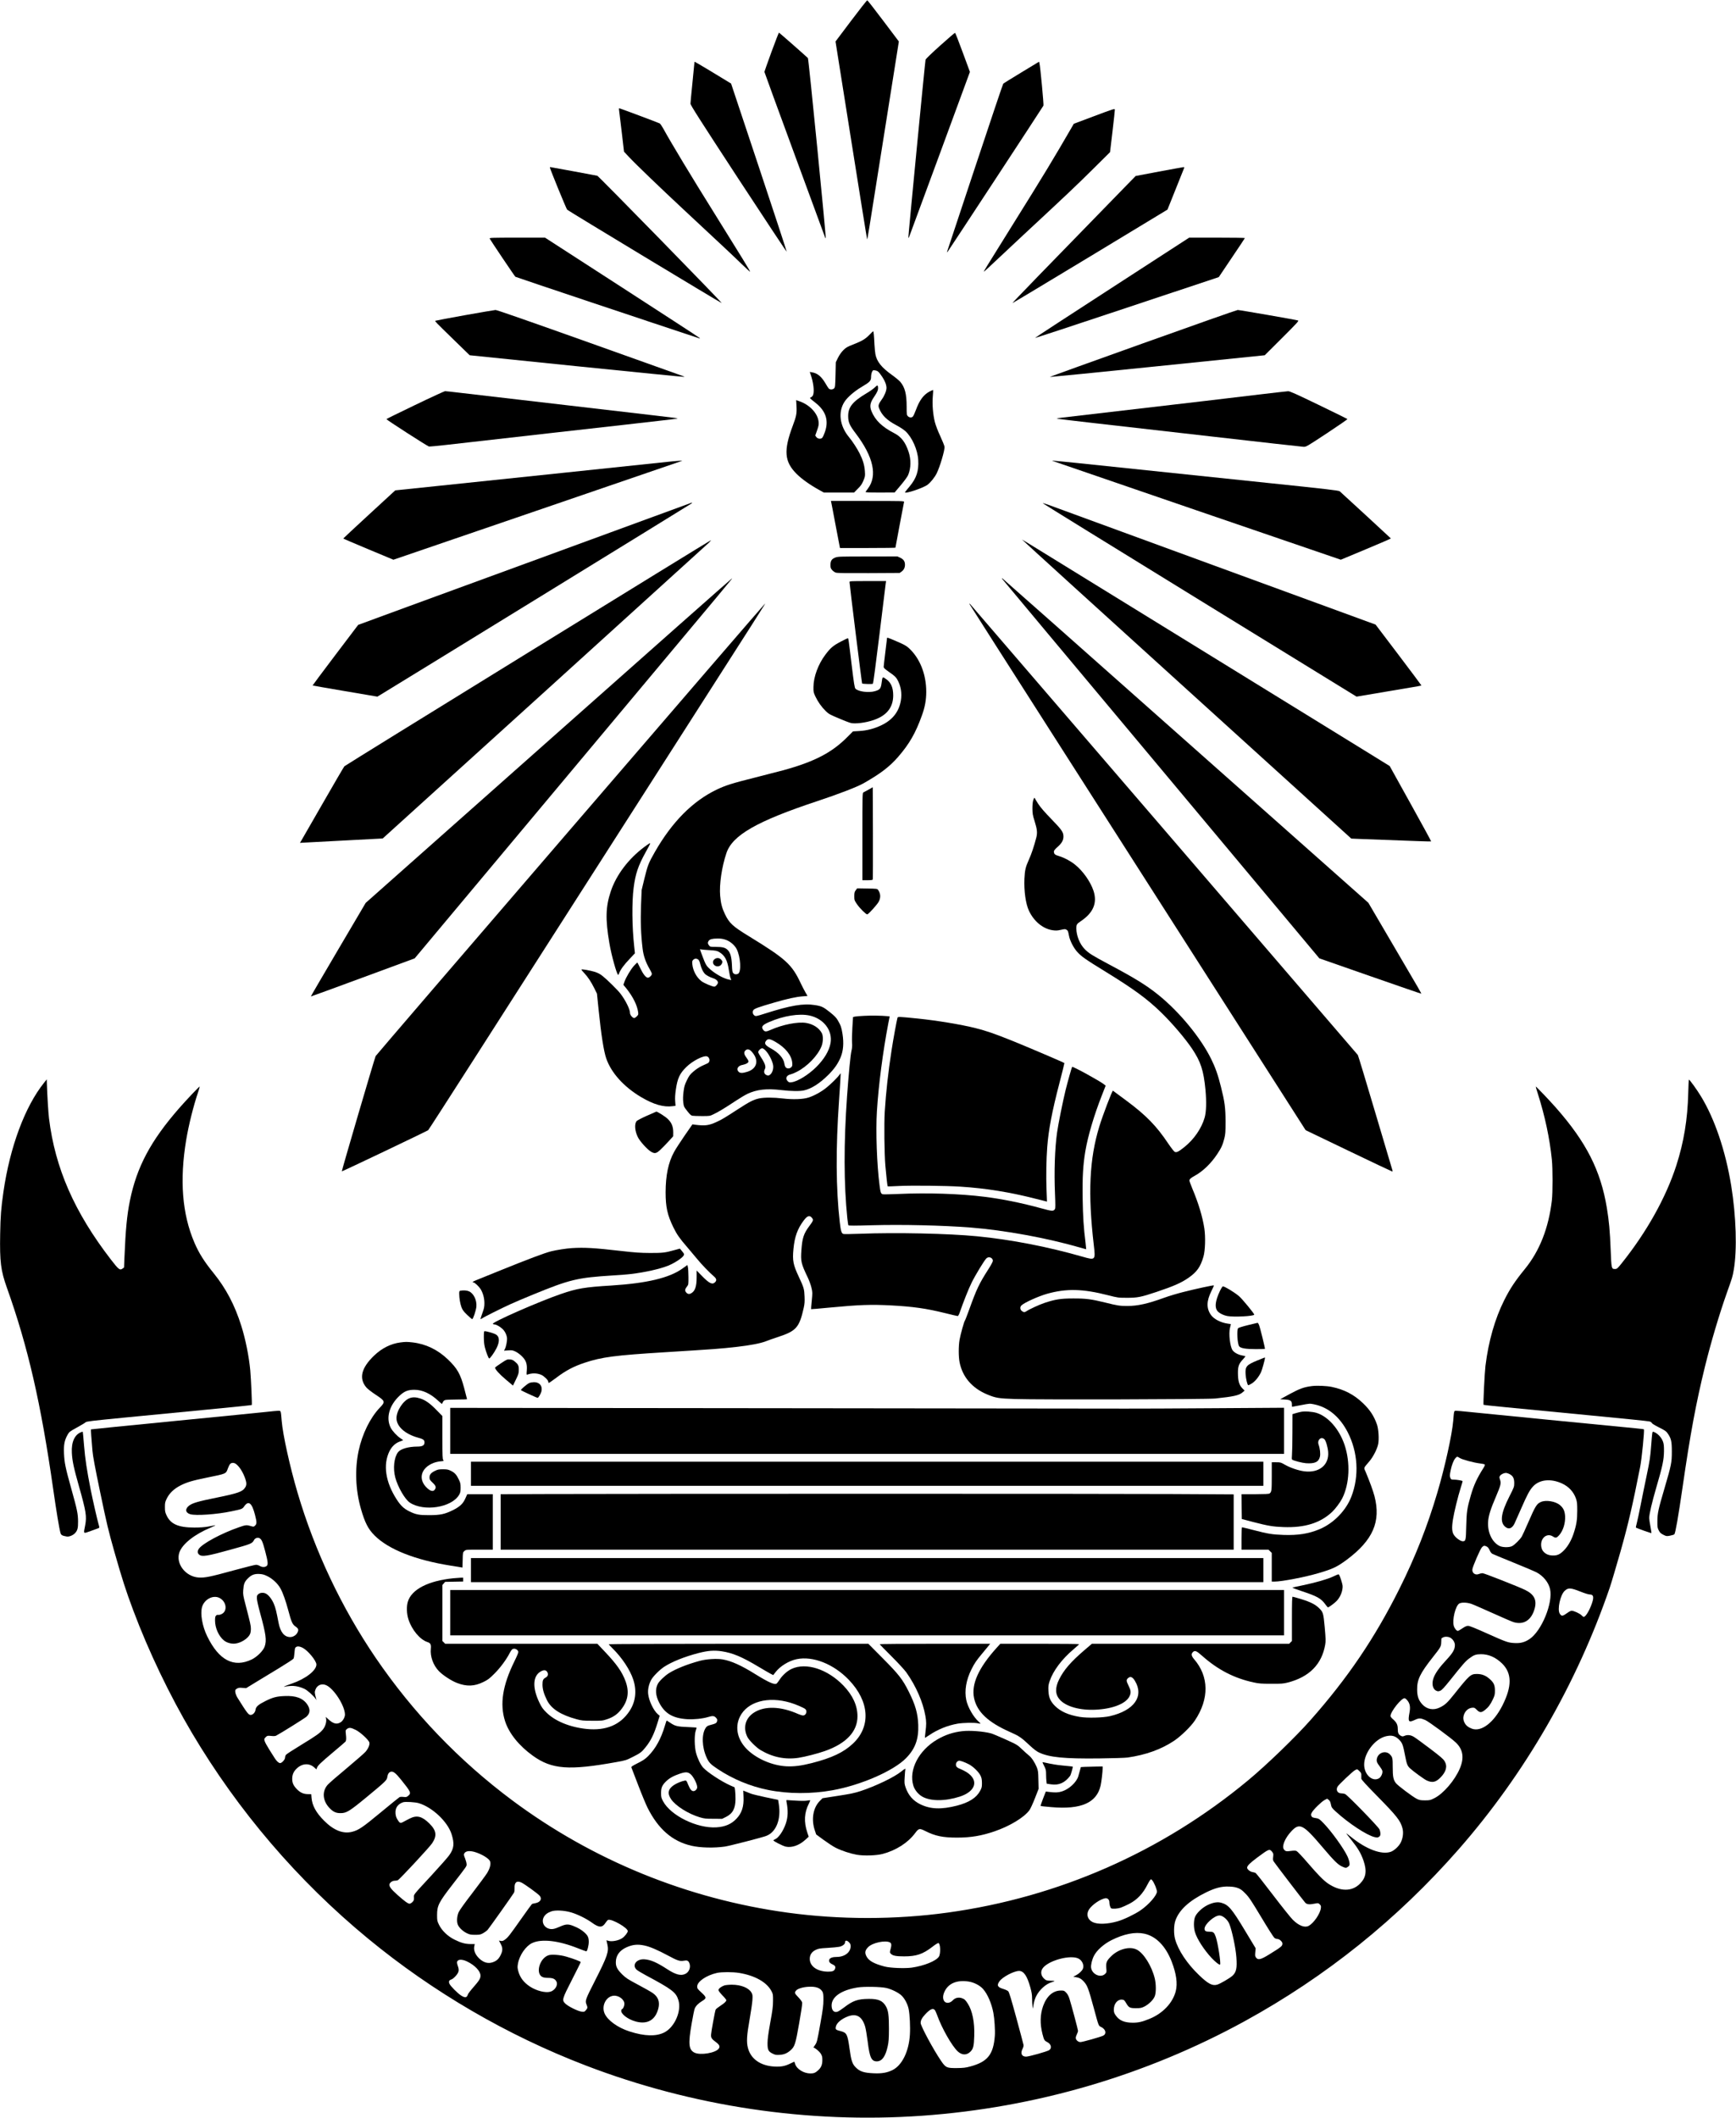 <?xml version="1.0" encoding="UTF-8" standalone="yes"?>
<svg version="1.0" xmlns="http://www.w3.org/2000/svg" width="820mm" height="1000mm" viewBox="0 0 3100 3780" preserveAspectRatio="xMidYMid meet">
  <g transform="translate(0,3780) scale(0.1,-0.1)" fill="#000000" stroke="none">
    <path d="M15198 37431 l-278 -369 280 -1763 c154 -969 281 -1764 284 -1766 6
-7 1 -42 291 1790 l276 1739 -276 366 c-152 202 -282 368 -288 369 -7 1 -137
-164 -289 -366z"/>
    <path d="M13776 36875 c-69 -190 -126 -350 -126 -355 0 -6 243 -671 540 -1478
297 -807 543 -1473 545 -1481 3 -8 8 -12 10 -9 10 10 -305 3202 -318 3214 -80
75 -512 454 -517 454 -4 0 -64 -155 -134 -345z"/>
    <path d="M16790 36990 c-140 -125 -258 -239 -262 -251 -8 -25 -309 -3138 -307
-3174 0 -16 3 -13 14 10 7 17 254 686 549 1487 l536 1457 -128 347 c-70 191
-132 349 -137 350 -6 2 -125 -100 -265 -226z"/>
    <path d="M12400 36682 c0 -10 -16 -171 -35 -358 -19 -186 -35 -354 -35 -372 0
-26 160 -277 857 -1343 472 -720 859 -1305 861 -1299 2 5 -221 683 -495 1506
l-498 1495 -321 195 c-177 107 -324 194 -328 194 -3 0 -6 -8 -6 -18z"/>
    <path d="M18241 36511 c-173 -105 -320 -196 -326 -203 -7 -7 -233 -680 -504
-1496 -270 -815 -494 -1490 -498 -1500 -5 -15 -4 -15 10 -2 11 11 1660 2524
1710 2607 8 12 -57 706 -71 756 l-7 28 -314 -190z"/>
    <path d="M11054 35843 c3 -16 24 -190 47 -388 l42 -360 84 -90 c132 -141 559
-551 1013 -974 702 -653 859 -801 1007 -945 79 -76 146 -137 148 -134 6 5
-154 266 -626 1023 -427 683 -788 1282 -928 1538 -24 42 -51 81 -60 86 -25 14
-713 271 -723 271 -5 0 -7 -12 -4 -27z"/>
    <path d="M19540 35730 l-365 -137 -31 -54 c-339 -585 -490 -835 -1064 -1754
-524 -841 -514 -824 -509 -830 3 -2 86 73 184 167 99 94 331 311 515 482 769
714 950 885 1243 1176 l309 306 44 369 c24 204 43 379 42 391 -3 20 -27 12
-368 -116z"/>
    <path d="M9820 34811 c0 -22 293 -738 308 -752 25 -24 2753 -1671 2759 -1666
8 9 -2199 2267 -2221 2272 -31 7 -832 155 -840 155 -3 0 -6 -4 -6 -9z"/>
    <path d="M20697 34740 l-417 -79 -183 -187 c-1425 -1461 -2024 -2079 -2018
-2082 4 -1 628 374 1388 833 l1381 836 145 362 c80 199 149 370 152 380 5 12
2 17 -11 16 -11 -1 -207 -36 -437 -79z"/>
    <path d="M8744 33544 c9 -22 445 -671 459 -682 8 -7 2507 -843 3287 -1100 13
-4 13 -3 0 10 -8 9 -632 414 -1386 902 l-1371 886 -497 0 c-447 0 -498 -2
-492 -16z"/>
    <path d="M19860 32669 c-756 -489 -1376 -894 -1378 -899 -2 -5 736 238 1639
539 l1643 547 232 345 c128 189 233 347 234 352 0 4 -224 7 -498 7 l-497 0
-1375 -891z"/>
    <path d="M8297 32175 c-285 -51 -521 -96 -524 -99 -9 -8 2 -19 328 -337 l286
-278 1913 -196 c1052 -107 1915 -193 1918 -190 3 2 -1 7 -9 9 -8 3 -759 271
-1670 596 -1067 380 -1667 590 -1690 589 -18 -1 -267 -43 -552 -94z"/>
    <path d="M20406 31672 c-918 -328 -1665 -597 -1659 -599 5 -2 871 84 1924 192
l1914 196 308 307 c274 274 305 308 285 314 -41 13 -1047 188 -1076 187 -15 0
-778 -269 -1696 -597z"/>
    <path d="M15525 31825 c-73 -75 -132 -110 -290 -172 -105 -41 -127 -53 -176
-102 -36 -36 -69 -84 -95 -135 l-39 -80 -5 -222 c-5 -200 -7 -224 -24 -243
-24 -26 -77 -28 -98 -3 -8 9 -33 49 -56 88 -72 124 -145 185 -240 200 l-42 7
15 -44 c50 -142 69 -296 45 -366 -6 -17 -23 -36 -37 -42 -30 -14 -35 -8 82
-101 183 -145 237 -314 166 -518 -16 -46 -37 -92 -47 -103 -26 -29 -81 -22
-107 12 l-19 27 32 91 c27 74 32 101 28 149 -11 150 -156 308 -344 372 l-57
20 6 -108 c7 -130 -3 -181 -66 -348 -167 -443 -151 -642 67 -860 93 -93 243
-199 405 -288 l83 -46 270 0 269 0 67 68 c54 53 74 83 100 145 31 75 32 82 26
170 -7 105 -36 201 -94 316 -42 85 -129 218 -190 291 -166 200 -198 447 -80
630 51 80 177 189 304 264 151 89 171 110 171 184 1 33 8 70 18 88 15 30 18
31 59 24 45 -9 60 -23 125 -119 46 -69 73 -140 73 -194 -1 -53 -36 -140 -84
-205 -58 -80 -67 -109 -48 -157 48 -124 138 -213 304 -301 65 -34 135 -80 168
-110 119 -111 217 -333 227 -513 11 -196 -31 -324 -154 -472 -46 -54 -83 -101
-83 -104 0 -33 324 75 403 134 53 39 126 130 162 201 59 117 150 425 141 479
-3 20 -37 105 -76 189 -43 91 -81 193 -96 250 -34 134 -49 319 -37 457 5 61 8
112 6 115 -2 2 -29 -8 -59 -24 -111 -58 -183 -154 -249 -333 -20 -54 -44 -106
-53 -115 -21 -25 -64 -22 -90 5 -21 22 -22 33 -22 169 0 229 -31 347 -115 446
-20 23 -88 79 -151 124 -182 130 -267 236 -292 368 -6 30 -13 109 -17 175 -7
155 -15 235 -23 234 -4 -1 -34 -29 -67 -64z"/>
    <path d="M15624 30889 c-21 -22 -91 -72 -154 -109 -246 -147 -325 -246 -324
-405 0 -110 24 -164 135 -310 317 -418 391 -757 216 -986 -18 -24 -36 -50 -41
-56 -6 -10 48 -13 256 -13 l263 1 110 130 c66 79 119 151 132 182 51 122 54
277 7 417 -58 171 -130 265 -256 330 -219 113 -338 229 -405 390 -37 91 -27
151 45 257 56 83 72 118 72 155 0 58 -12 62 -56 17z"/>
    <path d="M7413 30573 c-282 -135 -513 -249 -513 -252 1 -13 735 -485 759 -489
14 -2 148 10 296 27 516 58 1330 150 1960 222 242 27 818 92 1280 144 841 95
910 103 903 110 -4 4 -330 43 -1943 230 -1276 148 -1594 185 -1933 225 -138
17 -262 30 -275 30 -12 -1 -253 -111 -534 -247z"/>
    <path d="M22475 30759 c-269 -32 -701 -83 -960 -114 -1460 -171 -2443 -285
-2537 -296 -60 -7 -108 -15 -108 -18 0 -3 287 -39 638 -78 350 -40 1330 -152
2177 -248 847 -97 1563 -177 1590 -178 50 -2 53 0 422 243 204 135 368 248
365 252 -4 4 -236 118 -515 253 -402 194 -515 245 -545 244 -20 -1 -257 -28
-527 -60z"/>
    <path d="M11785 29544 c-170 -18 -958 -101 -1750 -184 -792 -83 -1786 -187
-2209 -231 l-768 -80 -464 -427 c-255 -235 -464 -429 -464 -432 0 -3 201 -90
447 -192 l448 -187 2540 869 c1397 478 2558 876 2580 884 l40 15 -45 -1 c-25
0 -184 -15 -355 -34z"/>
    <path d="M18795 29575 c6 -3 1166 -401 2579 -885 l2569 -879 448 187 c247 103
448 190 446 193 -2 4 -856 791 -913 841 -17 15 -221 39 -1260 147 -4014 421
-3893 408 -3869 396z"/>
    <path d="M14843 28838 c3 -13 38 -192 76 -398 39 -206 73 -385 76 -397 l5 -23
495 0 c272 0 495 3 495 6 0 7 148 791 154 817 4 16 -32 17 -651 17 l-655 0 5
-22z"/>
    <path d="M12339 28825 c-3 -2 -1340 -492 -2973 -1089 -1632 -597 -2969 -1086
-2970 -1088 -2 -2 -186 -245 -410 -541 -224 -296 -406 -540 -404 -541 2 -2
263 -47 580 -101 l577 -98 58 35 c240 144 5541 3403 5553 3414 8 8 10 14 4 14
-6 0 -13 -2 -15 -5z"/>
    <path d="M18620 28820 c0 -4 1261 -782 2802 -1730 l2802 -1723 550 93 c656
110 606 101 606 110 0 3 -184 249 -408 545 l-408 538 -2879 1053 c-1584 580
-2922 1069 -2972 1088 -51 18 -93 30 -93 26z"/>
    <path d="M9426 26150 c-1792 -1104 -3266 -2016 -3276 -2026 -10 -11 -183 -307
-385 -659 -202 -352 -377 -655 -388 -674 l-21 -34 110 6 c60 3 392 21 738 39
l630 33 2885 2613 c1587 1438 2908 2636 2936 2663 27 27 45 49 40 48 -6 0
-1476 -904 -3269 -2009z"/>
    <path d="M18271 28152 c2 -6 1321 -1205 2932 -2665 l2927 -2654 168 -7 c1050
-40 1254 -47 1258 -43 3 2 -163 306 -368 675 l-372 670 -445 275 c-245 151
-1715 1056 -3266 2012 -3280 2021 -2838 1750 -2834 1737z"/>
    <path d="M14914 27849 c-63 -25 -84 -58 -84 -133 0 -48 4 -60 31 -91 17 -19
47 -40 67 -45 25 -8 217 -10 587 -8 l550 3 33 23 c41 30 62 70 62 122 0 62
-24 98 -83 126 l-52 24 -530 -1 c-506 0 -532 -1 -581 -20z"/>
    <path d="M9797 24582 l-3267 -2897 -491 -833 c-270 -458 -490 -835 -488 -837
2 -2 420 151 929 339 l925 341 2803 3350 c3092 3695 2866 3424 2860 3430 -2 3
-1474 -1299 -3271 -2893z"/>
    <path d="M17894 27471 c4 -6 1280 -1533 2837 -3393 l2829 -3383 908 -317 c499
-174 908 -315 910 -313 6 5 -8 29 -485 841 l-458 781 -3264 2894 c-1794 1592
-3268 2896 -3273 2898 -6 2 -8 -1 -4 -8z"/>
    <path d="M15170 27413 c0 -41 219 -1805 225 -1811 9 -9 179 -14 192 -5 7 5 53
350 118 883 58 481 109 892 112 913 l6 37 -327 0 c-304 0 -326 -1 -326 -17z"/>
    <path d="M10185 22998 c-1909 -2216 -3473 -4037 -3477 -4047 -21 -46 -610
-2053 -604 -2058 5 -5 1505 710 1542 735 6 4 366 563 801 1242 434 679 1777
2776 2983 4660 2338 3652 2234 3489 2229 3495 -3 2 -1566 -1810 -3474 -4027z"/>
    <path d="M17313 27018 c5 -13 2633 -4125 5686 -8896 l316 -494 768 -369 c423
-203 773 -369 778 -369 6 0 8 8 5 18 -3 9 -141 474 -307 1032 -165 558 -306
1022 -312 1030 -28 35 -6902 8027 -6920 8045 -16 16 -19 17 -14 3z"/>
    <path d="M15840 26413 c0 -5 -14 -116 -30 -248 -16 -132 -30 -251 -30 -265 0
-21 19 -39 106 -100 84 -58 112 -84 135 -124 66 -114 89 -251 65 -384 -35
-195 -145 -336 -337 -431 -130 -64 -268 -101 -411 -108 l-106 -6 -94 -94
c-278 -283 -589 -445 -1143 -598 -88 -24 -313 -82 -500 -129 -426 -107 -537
-142 -700 -220 -428 -206 -794 -576 -1100 -1110 -114 -199 -129 -239 -185
-466 l-52 -215 -11 -270 c-11 -283 -2 -531 28 -775 15 -128 55 -245 125 -364
22 -37 40 -77 40 -88 0 -26 -44 -68 -71 -68 -34 0 -83 60 -134 167 -27 54 -50
100 -53 103 -2 3 -29 -22 -59 -55 -59 -65 -145 -209 -173 -290 l-18 -52 57
-70 c114 -144 189 -294 206 -416 6 -43 4 -50 -24 -77 -16 -17 -37 -30 -46 -30
-28 0 -75 55 -75 89 0 67 -79 227 -171 347 -49 64 -234 247 -317 313 -45 36
-84 57 -140 75 -82 25 -230 52 -239 42 -4 -3 19 -32 50 -64 67 -71 123 -156
183 -277 l44 -90 30 -293 c46 -447 91 -732 135 -861 87 -256 312 -507 621
-691 226 -134 405 -186 569 -163 l48 6 -6 81 c-5 56 -1 122 12 211 29 199 68
284 186 400 112 111 310 211 371 190 51 -18 59 -100 12 -122 -13 -6 -59 -27
-102 -47 -48 -22 -107 -61 -151 -99 -63 -54 -78 -74 -119 -157 -39 -82 -48
-110 -60 -205 -10 -78 -11 -133 -5 -188 9 -75 11 -81 70 -156 46 -59 68 -80
91 -85 17 -3 94 -6 172 -6 140 0 142 0 211 34 86 41 207 114 390 236 77 51
173 108 213 127 167 78 343 98 602 67 182 -21 333 -23 410 -5 133 31 278 124
432 277 106 105 173 201 220 315 47 114 58 251 33 413 -19 120 -30 151 -83
243 -29 50 -58 80 -143 148 -117 93 -147 107 -265 126 -212 33 -431 -4 -897
-152 -150 -48 -160 -49 -183 -35 -31 21 -41 62 -23 94 16 29 84 54 374 138
238 69 391 102 505 111 50 3 90 7 90 8 0 2 -16 29 -36 61 -19 33 -55 102 -80
154 -163 349 -266 443 -932 851 -288 176 -348 231 -427 394 -51 107 -73 189
-85 327 -17 203 28 514 112 763 107 319 546 570 1620 926 392 130 712 254 828
319 305 174 464 295 620 474 199 230 310 423 423 738 54 149 77 275 77 422 0
316 -115 602 -313 782 -43 39 -85 62 -213 117 -161 69 -174 73 -174 60z
m-2884 -5385 c79 -26 163 -96 199 -168 70 -139 86 -407 25 -440 -30 -16 -65
-12 -86 11 -16 18 -20 42 -24 148 -7 145 -27 217 -76 266 -41 42 -93 55 -212
55 -97 0 -101 1 -121 26 -25 32 -26 52 -6 82 21 29 63 40 157 41 55 1 97 -5
144 -21z m-289 -186 c114 -7 135 -11 175 -34 102 -61 147 -144 174 -326 9 -59
22 -122 30 -141 l14 -33 -38 7 c-105 19 -275 117 -372 214 -39 39 -54 67 -98
183 -29 76 -52 140 -52 143 0 4 9 4 19 0 11 -3 77 -9 148 -13z m-198 -169 c14
-11 27 -42 36 -81 17 -70 47 -135 79 -170 24 -27 91 -63 151 -82 51 -16 85
-47 85 -77 0 -27 -41 -73 -64 -73 -36 0 -185 63 -230 98 -87 66 -152 187 -163
303 -5 48 -3 59 16 78 26 26 61 27 90 4z m1984 -998 c255 -54 418 -267 378
-494 -25 -137 -113 -285 -255 -426 -139 -138 -330 -256 -438 -271 -41 -6 -49
-4 -72 19 -48 48 -22 106 54 122 19 4 67 23 105 43 189 94 381 293 446 461 28
72 31 181 5 230 -50 94 -152 161 -278 183 -153 25 -422 -28 -642 -126 -74 -33
-99 -33 -125 0 -45 57 -20 90 107 144 254 110 531 154 715 115z m-603 -472
c176 -102 285 -239 297 -370 4 -50 2 -61 -16 -80 -27 -28 -74 -30 -99 -5 -11
11 -22 41 -25 67 -14 98 -100 195 -245 275 -94 52 -116 83 -88 125 34 52 71
49 176 -12z m-173 -160 c59 -63 122 -192 130 -264 7 -66 -20 -137 -61 -164
-22 -15 -31 -15 -55 -5 -43 17 -57 58 -35 103 15 31 15 41 4 84 -8 26 -38 83
-67 126 -29 43 -53 87 -53 98 0 27 44 69 71 69 14 0 40 -18 66 -47z m-254 -13
c135 -148 101 -304 -79 -360 -84 -26 -128 -26 -154 0 -48 48 -11 112 73 124
23 4 57 16 75 27 39 23 37 40 -14 110 -39 53 -43 90 -14 119 33 33 72 26 113
-20z"/>
    <path d="M12753 20674 c-59 -59 15 -148 96 -114 28 11 51 46 51 76 0 8 -11 26
-25 39 -33 34 -87 34 -122 -1z"/>
    <path d="M15008 26346 c-130 -68 -180 -111 -269 -230 -128 -170 -212 -396
-213 -576 -1 -90 1 -99 36 -173 47 -98 109 -185 185 -259 53 -52 74 -63 252
-137 182 -76 199 -81 266 -81 135 0 317 41 430 98 170 84 255 218 255 401 0
135 -37 225 -118 285 -74 54 -74 54 -88 -54 -14 -111 -29 -129 -122 -156 -109
-32 -299 -7 -347 46 -14 16 -27 94 -66 417 -61 504 -58 483 -72 482 -7 -1 -65
-29 -129 -63z"/>
    <path d="M15510 23707 c-42 -24 -83 -46 -93 -50 -16 -6 -17 -58 -17 -787 l0
-780 90 0 c63 0 92 4 95 13 3 6 4 380 3 829 l-3 818 -75 -43z"/>
    <path d="M18449 23513 c-8 -28 -14 -90 -13 -148 1 -86 6 -117 39 -220 46 -148
52 -209 30 -295 -39 -152 -88 -297 -132 -393 -60 -133 -72 -185 -80 -342 -9
-216 23 -447 81 -570 89 -189 247 -320 419 -347 62 -9 85 -8 150 6 71 16 80
16 102 2 26 -17 28 -23 45 -111 16 -85 81 -212 145 -283 77 -85 148 -135 510
-357 504 -310 738 -482 984 -720 200 -194 433 -467 558 -653 155 -231 206
-388 239 -732 20 -218 15 -394 -15 -499 -56 -193 -190 -387 -362 -525 -107
-85 -140 -101 -173 -84 -13 7 -65 74 -115 148 -209 313 -392 501 -741 761
-129 96 -240 178 -246 182 -12 7 -186 -449 -243 -638 -178 -582 -206 -1194
-99 -2117 32 -271 29 -274 -195 -210 -623 179 -1276 306 -1887 366 -505 50
-1455 70 -2094 45 -148 -5 -280 -8 -293 -4 -35 8 -49 51 -67 210 -69 603 -73
1315 -13 2175 18 261 31 477 29 480 -2 3 -11 -6 -20 -20 -30 -46 -146 -161
-232 -231 -95 -77 -220 -146 -325 -179 -97 -31 -277 -37 -455 -16 -168 20
-333 20 -424 1 -99 -21 -173 -59 -379 -193 -231 -150 -288 -185 -381 -227
-136 -63 -205 -72 -381 -50 l-50 7 -143 -206 c-78 -114 -162 -243 -186 -289
-102 -188 -149 -414 -150 -717 0 -264 31 -405 138 -625 62 -127 113 -200 246
-353 52 -60 131 -154 175 -208 82 -101 227 -252 303 -315 49 -42 54 -74 19
-107 -49 -47 -106 -17 -244 126 l-83 85 0 -120 c0 -169 -29 -251 -102 -289
-36 -19 -68 -9 -93 29 -18 27 -11 52 27 100 22 27 23 38 22 165 0 75 -5 154
-10 175 l-9 38 -90 -64 c-231 -166 -634 -262 -1270 -302 -474 -29 -606 -51
-895 -150 -399 -137 -1255 -513 -1219 -536 8 -5 22 -9 32 -9 27 0 93 -37 136
-76 43 -39 75 -99 84 -159 7 -45 -14 -158 -37 -203 l-16 -30 74 5 c65 5 80 3
130 -20 34 -16 81 -50 116 -85 75 -75 96 -136 87 -255 -6 -72 -5 -78 11 -72
80 30 172 29 249 -5 48 -21 123 -94 123 -121 0 -10 4 -20 8 -23 4 -2 71 43
147 101 157 119 301 195 490 258 311 104 545 134 1450 190 871 54 975 61 1280
96 228 26 417 62 509 98 39 16 141 52 227 80 318 105 373 168 451 516 16 71
19 114 15 205 -5 132 -12 158 -102 350 -102 217 -116 290 -96 499 21 217 71
356 181 504 69 92 109 104 153 45 25 -33 19 -48 -49 -139 -102 -136 -128 -216
-143 -431 -15 -201 -5 -243 113 -489 25 -52 55 -134 66 -182 20 -83 20 -91 6
-234 -8 -81 -14 -149 -12 -150 1 -2 144 10 317 27 547 52 753 59 1114 40 391
-21 627 -55 952 -135 121 -30 227 -55 235 -55 7 0 22 24 32 53 74 212 158 423
216 542 65 133 218 385 262 433 41 43 118 15 118 -42 0 -14 -35 -80 -79 -148
-167 -261 -211 -353 -346 -728 -37 -102 -70 -187 -74 -190 -13 -9 -80 -251
-96 -344 -20 -116 -19 -306 1 -404 53 -260 222 -457 487 -569 158 -66 205 -74
507 -84 403 -14 3424 -6 3570 9 326 34 424 56 485 107 l40 34 -42 43 c-55 56
-77 133 -77 273 -1 118 18 168 95 248 26 27 42 50 35 52 -6 1 -36 8 -66 14
-66 14 -132 51 -160 91 -45 64 -72 296 -46 398 9 35 16 65 16 67 0 1 -23 6
-52 9 -130 18 -254 82 -307 160 -79 115 -76 246 9 417 28 56 49 103 46 106 -7
7 -322 -61 -546 -118 -107 -27 -258 -72 -334 -100 -300 -109 -479 -149 -665
-149 -134 0 -176 6 -391 60 -253 62 -348 75 -575 74 -224 0 -318 -15 -512 -79
-94 -31 -277 -116 -327 -151 -28 -19 -49 -18 -80 7 -31 25 -35 70 -7 98 50 50
302 164 461 209 344 96 636 89 1085 -26 176 -45 184 -46 335 -46 191 -1 254
12 530 104 311 104 446 164 574 253 150 105 213 194 266 377 32 106 39 353 16
506 -33 211 -105 450 -215 711 -28 68 -51 131 -51 140 1 28 20 46 95 87 144
79 289 218 400 385 74 112 99 165 128 281 19 75 22 111 22 305 -1 245 -15 350
-81 612 -54 218 -100 347 -174 498 -187 382 -570 847 -950 1152 -208 167 -408
291 -866 535 -315 168 -369 202 -444 278 -89 90 -149 240 -150 373 0 63 10 79
76 123 228 151 303 330 230 548 -55 163 -190 354 -330 465 -81 65 -192 124
-283 151 -75 21 -93 38 -93 83 0 16 19 41 66 82 75 66 104 118 104 185 0 78
-29 119 -213 309 -120 123 -194 208 -236 272 -33 51 -61 96 -61 101 0 4 -4 8
-9 8 -4 0 -15 -21 -22 -47z"/>
    <path d="M11505 22683 c-283 -211 -502 -501 -599 -794 -91 -274 -97 -493 -25
-919 35 -213 135 -570 158 -570 4 0 12 15 19 34 22 60 87 149 185 251 l95 101
-13 121 c-39 352 -43 792 -10 1048 32 249 80 392 215 636 44 79 80 147 80 151
0 16 -17 6 -105 -59z"/>
    <path d="M15281 21911 c-22 -30 -26 -44 -26 -107 0 -70 2 -74 49 -143 49 -72
159 -181 182 -181 21 0 181 177 208 231 36 73 31 142 -14 206 -15 21 -25 22
-194 25 l-179 3 -26 -34z"/>
    <path d="M15430 19669 c-69 -3 -141 -9 -161 -13 l-36 -8 -12 -187 c-6 -103 -9
-223 -6 -267 5 -58 2 -98 -10 -149 -18 -72 -50 -409 -79 -810 -60 -843 -58
-1571 5 -2182 7 -61 15 -117 19 -123 5 -8 117 -8 421 1 540 15 1264 -2 1764
-41 598 -47 1361 -187 1940 -354 66 -19 120 -34 121 -33 1 1 -4 52 -11 112
-35 279 -47 470 -52 795 -6 375 7 599 48 842 46 272 154 638 295 997 l68 174
-28 22 c-79 63 -559 326 -571 313 -7 -8 -78 -260 -115 -408 -50 -202 -133
-616 -154 -765 -40 -284 -54 -698 -37 -1093 8 -192 8 -258 -1 -272 -27 -42
-45 -41 -251 15 -342 94 -693 165 -1007 204 -441 55 -1018 74 -1547 50 -134
-6 -255 -8 -268 -5 -35 9 -42 29 -59 162 -48 369 -69 965 -47 1319 29 466 108
1072 204 1572 l24 122 -51 5 c-94 9 -280 12 -406 5z"/>
    <path d="M16026 19633 c-13 -45 -78 -398 -105 -578 -61 -396 -100 -748 -122
-1100 -13 -211 -7 -745 11 -960 14 -163 36 -364 41 -369 2 -3 94 0 204 6 221
11 837 5 1095 -12 456 -29 888 -99 1355 -219 105 -27 190 -48 191 -48 0 1 -3
99 -8 217 -9 228 -4 537 13 760 23 303 86 636 219 1144 50 192 89 350 87 352
-10 11 -681 297 -922 394 -336 135 -468 180 -665 230 -254 64 -691 136 -1024
170 -354 36 -363 36 -370 13z"/>
    <path d="M787 18475 c-342 -426 -610 -1148 -726 -1950 -41 -285 -53 -432 -58
-751 -9 -498 11 -653 121 -961 375 -1051 607 -2059 826 -3593 58 -404 107
-701 130 -782 11 -38 30 -49 110 -63 44 -8 114 21 151 61 44 49 54 89 53 209
-1 137 -18 216 -123 590 -103 368 -121 459 -128 621 -7 154 8 234 61 330 32
57 36 61 169 134 74 41 145 83 156 94 17 16 108 26 688 83 367 35 1029 99
1470 142 442 42 805 80 809 83 7 7 -13 464 -27 618 -23 248 -84 554 -160 795
-117 371 -271 664 -493 939 -170 209 -264 359 -345 548 -218 509 -266 1113
-146 1833 45 269 130 609 215 859 16 49 28 91 26 93 -5 6 -238 -239 -367 -387
-507 -580 -756 -1046 -879 -1649 -53 -262 -77 -514 -98 -1020 l-7 -174 -27
-20 c-47 -35 -69 -18 -205 158 -654 847 -999 1634 -1108 2524 -13 110 -31 403
-38 621 l-2 75 -48 -60z"/>
    <path d="M30147 18288 c-12 -471 -79 -873 -212 -1288 -186 -575 -527 -1186
-978 -1750 -74 -92 -83 -100 -119 -100 -61 0 -63 6 -76 340 -13 339 -30 519
-68 750 -111 670 -367 1174 -910 1790 -116 132 -355 382 -360 377 -2 -1 15
-59 37 -127 128 -402 212 -797 251 -1180 16 -161 16 -583 0 -725 -58 -493
-218 -901 -482 -1225 -175 -214 -266 -352 -369 -557 -166 -332 -281 -732 -335
-1173 -15 -127 -43 -686 -34 -695 5 -5 421 -46 1923 -190 550 -52 1017 -100
1039 -106 22 -6 40 -18 43 -28 2 -10 55 -42 128 -79 106 -53 128 -67 155 -107
63 -91 74 -141 74 -325 0 -196 -8 -235 -133 -662 -109 -370 -124 -437 -125
-578 -1 -105 1 -120 24 -165 21 -41 35 -55 82 -79 56 -28 59 -28 122 -16 36 7
70 18 75 24 20 24 71 318 146 834 139 962 240 1504 400 2157 107 434 254 930
392 1320 100 281 101 284 123 410 62 355 43 959 -46 1505 -101 620 -294 1189
-539 1591 -75 123 -201 298 -216 299 -3 0 -9 -109 -12 -242z"/>
    <path d="M11550 17885 c-90 -40 -172 -83 -182 -95 -42 -51 -32 -177 22 -286
35 -72 161 -212 229 -256 72 -45 101 -39 178 35 36 34 101 101 145 149 l79 87
1 68 c0 105 -28 175 -99 243 -46 44 -188 133 -204 129 -2 0 -78 -34 -169 -74z"/>
    <path d="M10210 15523 c-96 -6 -272 -33 -371 -58 -117 -30 -398 -135 -909
-342 -212 -86 -409 -165 -437 -177 -52 -21 -68 -36 -38 -36 23 0 103 -77 132
-127 40 -70 63 -156 63 -243 0 -64 -6 -95 -35 -174 -19 -53 -35 -102 -35 -107
0 -6 12 -2 28 9 34 25 336 176 507 254 72 33 252 110 400 170 663 272 794 303
1430 343 132 8 278 20 325 26 251 30 513 89 663 149 104 42 243 131 271 175
19 29 17 33 -38 99 l-25 30 -98 -27 c-168 -47 -207 -51 -433 -51 -180 1 -267
7 -530 37 -459 53 -640 64 -870 50z"/>
    <path d="M21782 14753 c-77 -165 -93 -278 -49 -344 26 -41 109 -85 186 -99
115 -21 469 -3 478 25 5 15 -218 286 -274 332 -85 71 -254 173 -286 173 -8 0
-32 -39 -55 -87z"/>
    <path d="M8223 14763 c-20 -4 -23 -10 -23 -56 1 -80 17 -175 41 -241 19 -49
38 -74 102 -136 43 -41 83 -75 89 -75 17 0 69 156 75 225 9 114 -48 233 -131
271 -38 17 -100 22 -153 12z"/>
    <path d="M22285 14148 c-88 -21 -167 -46 -175 -54 -28 -28 -14 -285 19 -325
27 -34 118 -49 295 -49 87 0 161 2 164 4 6 6 -85 377 -106 429 -8 20 -19 37
-26 36 -6 -1 -83 -19 -171 -41z"/>
    <path d="M8640 13932 c0 -74 6 -132 19 -183 23 -88 63 -191 76 -196 15 -4 90
102 132 184 61 123 54 211 -20 249 -34 18 -160 54 -189 54 -16 0 -18 -12 -18
-108z"/>
    <path d="M7150 13839 c-171 -22 -333 -103 -472 -237 -229 -221 -273 -409 -133
-570 21 -24 95 -81 165 -127 171 -113 175 -124 71 -232 -171 -179 -313 -469
-377 -768 -70 -330 -55 -701 41 -1036 71 -247 129 -361 243 -475 248 -249 725
-438 1358 -539 87 -14 171 -27 186 -30 l26 -4 4 135 c3 135 3 136 31 160 28
24 29 24 268 24 l239 0 0 495 0 495 -228 0 -228 0 -34 -75 c-41 -94 -98 -148
-225 -211 -145 -71 -221 -87 -415 -88 -186 -1 -244 10 -365 70 -91 45 -150
100 -219 207 -203 311 -250 626 -130 867 43 84 105 142 185 171 33 12 59 23
59 24 0 1 -22 16 -48 33 -64 42 -144 128 -175 188 -89 175 -27 400 158 572 85
80 150 106 265 106 142 0 288 -67 426 -197 36 -33 66 -58 67 -56 2 2 8 16 15
32 6 15 23 32 38 37 14 6 108 10 210 10 101 0 184 3 184 6 0 4 -23 93 -51 198
-68 254 -122 350 -291 512 -183 175 -395 277 -633 304 -101 11 -122 11 -215
-1z"/>
    <path d="M22447 13515 c-190 -78 -213 -107 -204 -245 6 -84 30 -184 46 -194 5
-3 35 12 67 32 59 39 118 110 162 199 16 31 72 233 72 259 0 8 -16 2 -143 -51z"/>
    <path d="M8950 13470 c-57 -38 -106 -73 -108 -79 -8 -25 72 -115 190 -214
l128 -108 52 106 c46 95 52 113 52 175 1 76 -11 100 -77 153 -26 22 -49 31
-84 33 -45 3 -55 -1 -153 -66z"/>
    <path d="M9452 13115 c-39 -17 -154 -115 -150 -127 3 -8 284 -138 299 -138 14
0 59 77 68 119 21 94 -35 161 -133 161 -28 -1 -66 -7 -84 -15z"/>
    <path d="M23425 13060 c-141 -18 -214 -45 -393 -141 l-172 -94 86 -5 c101 -6
124 -24 124 -91 0 -21 1 -39 3 -39 2 0 74 14 160 30 155 30 156 30 234 14 250
-51 455 -221 597 -493 185 -358 211 -785 67 -1156 -96 -248 -317 -474 -566
-579 -197 -82 -385 -112 -645 -103 -199 7 -276 19 -533 86 -108 28 -202 51
-207 51 -6 0 -10 -74 -10 -200 l0 -200 241 0 241 0 29 -29 29 -29 0 -256 0
-256 48 0 c131 0 547 80 787 151 255 75 332 112 500 236 472 351 618 683 499
1140 -24 92 -87 264 -155 426 -38 88 -46 64 64 194 69 81 141 222 158 311 17
89 6 260 -21 342 -51 150 -125 265 -251 385 -160 153 -335 244 -556 290 -94
20 -266 27 -358 15z"/>
    <path d="M7316 12845 c-114 -41 -236 -225 -236 -358 0 -147 153 -284 386 -348
93 -25 114 -41 114 -85 0 -53 -36 -74 -129 -74 -161 -1 -298 -41 -344 -101
-71 -94 -92 -290 -48 -453 45 -168 173 -389 259 -446 251 -166 746 -89 880
138 23 41 27 58 27 127 0 69 -4 89 -31 145 -42 88 -74 124 -142 157 -49 24
-69 28 -142 28 -73 0 -93 -4 -142 -28 -72 -35 -98 -67 -98 -119 0 -35 7 -46
55 -92 59 -56 68 -83 39 -124 -26 -38 -73 -30 -132 23 -174 156 -120 367 115
455 31 12 85 24 120 27 59 5 62 7 48 23 -13 14 -15 71 -15 401 l0 384 -103
105 c-115 119 -202 181 -296 210 -73 23 -130 25 -185 5z"/>
    <path d="M8040 12261 l0 -411 7445 0 7445 0 0 411 0 412 -1242 -8 c-684 -5
-1398 -8 -1588 -7 -190 0 -2981 4 -6202 7 l-5858 6 0 -410z"/>
    <path d="M4755 12599 c-88 -10 -828 -83 -1644 -163 -816 -80 -1485 -147 -1487
-149 -3 -3 7 -158 27 -382 8 -96 45 -294 140 -750 117 -560 141 -663 254
-1062 134 -470 203 -686 335 -1038 276 -735 648 -1511 1047 -2185 828 -1397
1892 -2640 3143 -3671 1159 -955 2487 -1729 3890 -2267 1908 -732 3972 -1040
6005 -897 2026 143 3995 720 5760 1687 1452 796 2732 1824 3826 3073 1181
1349 2105 2949 2694 4665 31 91 118 386 195 655 136 482 213 813 349 1505 29
145 79 655 66 668 -2 3 -71 11 -152 19 -381 36 -2828 276 -2983 293 -96 10
-192 19 -212 19 -45 1 -42 10 -58 -182 -21 -246 -148 -823 -284 -1282 -177
-599 -392 -1144 -677 -1715 -439 -878 -922 -1591 -1585 -2340 -273 -309 -784
-802 -1119 -1080 -1536 -1274 -3382 -2086 -5365 -2359 -930 -128 -1927 -128
-2860 0 -1786 245 -3475 934 -4910 2002 -952 709 -1773 1566 -2442 2547 -609
895 -1086 1902 -1394 2945 -136 460 -264 1038 -284 1285 -16 192 -12 180 -68
179 -26 -1 -119 -10 -207 -20z m21313 -823 c42 -28 251 -84 361 -97 41 -5 79
-13 84 -18 7 -7 -1 -28 -23 -63 -115 -182 -172 -305 -226 -491 -66 -230 -75
-291 -81 -547 -6 -256 -9 -270 -63 -270 -38 0 -118 56 -154 108 -39 55 -44
129 -21 278 20 128 89 411 140 572 20 63 35 115 33 117 -12 9 -106 25 -151 25
-48 0 -55 3 -65 25 -16 34 -15 59 3 143 19 93 51 176 82 212 30 36 34 36 81 6z
m-21852 -108 c63 -49 125 -149 165 -265 24 -71 24 -110 -1 -150 -47 -78 -124
-105 -510 -184 -328 -66 -431 -96 -492 -142 -77 -59 -69 -127 18 -154 100 -30
475 -4 739 52 188 39 193 41 227 90 77 109 138 59 193 -159 32 -126 32 -156 0
-186 -24 -23 -28 -23 -68 -11 -82 25 -98 24 -220 -19 -312 -108 -657 -293
-718 -387 -27 -41 -24 -77 9 -103 50 -40 146 -25 555 89 374 103 390 110 423
172 17 34 63 51 94 36 42 -21 59 -60 105 -233 52 -197 56 -245 23 -268 -31
-22 -81 -20 -120 4 -18 11 -48 20 -66 20 -18 0 -198 -45 -400 -100 -421 -116
-514 -134 -626 -127 -234 16 -413 250 -342 450 54 151 271 322 563 443 60 25
92 42 73 39 -19 -3 -75 -13 -125 -23 -60 -11 -142 -17 -245 -17 -285 0 -424
61 -496 218 -25 53 -29 74 -29 147 0 77 3 92 34 154 46 94 127 171 238 229
117 60 214 89 473 142 358 73 343 66 380 167 12 33 30 68 41 79 25 25 70 24
105 -3z m22744 -181 c58 -31 80 -74 80 -159 0 -65 -3 -74 -90 -245 -147 -291
-169 -449 -74 -532 63 -56 125 -35 169 56 15 32 69 153 119 268 105 240 147
321 206 387 114 130 319 153 522 60 122 -56 208 -150 250 -269 20 -60 23 -87
23 -218 0 -165 -14 -254 -66 -410 -39 -118 -101 -225 -169 -295 -72 -73 -117
-95 -200 -94 -78 1 -136 27 -177 80 -38 50 -44 142 -14 201 40 80 124 105 194
57 45 -30 64 -26 108 23 73 83 114 217 107 343 -6 90 -30 143 -90 194 -81 70
-253 98 -343 57 -75 -34 -97 -70 -231 -378 -47 -109 -96 -216 -109 -238 -31
-53 -129 -150 -174 -172 -54 -27 -173 -24 -228 5 -130 68 -211 241 -200 427 6
109 43 226 146 466 80 188 89 225 67 289 -14 40 -14 47 0 68 18 27 67 51 105
52 14 0 45 -10 69 -23z m-410 -1292 c20 -10 37 -33 51 -66 13 -30 32 -55 48
-63 14 -8 184 -78 376 -156 193 -78 377 -156 410 -173 123 -65 217 -180 244
-298 57 -246 -150 -751 -366 -895 -86 -57 -160 -77 -268 -71 -115 6 -146 17
-501 176 -202 91 -303 131 -328 131 -27 0 -54 -12 -103 -45 -36 -25 -72 -45
-80 -45 -24 0 -61 46 -73 91 -30 108 30 352 96 396 38 25 140 23 219 -5 33
-11 204 -86 380 -165 176 -80 344 -152 374 -161 182 -54 321 37 377 247 40
151 -12 250 -171 328 -124 60 -731 299 -761 299 -17 0 -48 -7 -67 -15 -64 -27
-125 20 -114 88 9 55 140 358 169 388 30 33 47 35 88 14z m-21772 -530 c90
-45 182 -131 229 -215 44 -79 95 -221 142 -398 54 -203 73 -246 127 -283 52
-36 60 -58 38 -104 -23 -50 -78 -85 -132 -85 -104 0 -175 87 -207 251 -40 209
-55 272 -85 342 -33 80 -93 158 -141 182 -44 23 -103 19 -136 -9 -24 -21 -27
-30 -26 -77 1 -31 26 -144 58 -259 105 -383 119 -489 81 -600 -26 -74 -134
-182 -227 -228 -323 -157 -591 -18 -801 416 -86 178 -124 397 -90 518 40 138
198 221 312 162 127 -65 147 -239 34 -289 -23 -11 -49 -16 -58 -13 -10 4 -25
-1 -36 -11 -16 -15 -20 -31 -20 -90 0 -131 65 -278 156 -353 51 -43 132 -66
201 -59 108 11 236 94 269 173 8 18 14 59 14 91 0 58 -9 96 -95 428 -43 164
-47 187 -42 260 8 112 23 152 82 211 64 64 117 85 208 80 54 -3 84 -11 145
-41z m23445 -274 c78 -31 143 -51 167 -51 64 0 76 -44 39 -153 -44 -131 -114
-247 -149 -247 -7 0 -24 13 -39 29 -29 31 -138 81 -177 81 -12 0 -44 -16 -70
-35 -92 -66 -108 -68 -141 -18 -48 73 9 338 89 409 63 58 104 55 281 -15z
m-2313 -830 c41 -29 70 -80 70 -122 0 -80 -34 -140 -151 -266 -124 -132 -197
-235 -228 -318 -39 -104 -20 -201 45 -232 29 -14 37 -14 71 -2 31 12 66 50
186 199 215 270 265 327 331 377 86 64 119 76 211 77 135 1 262 -54 376 -164
179 -174 181 -409 8 -751 -157 -310 -379 -477 -547 -414 -66 25 -108 60 -131
109 -27 54 -26 105 0 162 28 58 76 95 134 102 42 4 47 2 86 -37 53 -53 81 -54
146 -3 62 50 96 94 141 189 33 70 37 87 37 158 0 93 -19 137 -82 196 -76 71
-146 100 -241 100 -110 0 -133 -21 -405 -362 -120 -151 -163 -191 -256 -236
-114 -56 -232 -34 -315 58 -65 72 -89 142 -90 259 -2 181 51 290 281 582 138
174 147 190 149 263 1 33 2 64 3 68 1 4 16 15 34 23 39 17 102 11 137 -15z
m-20503 -174 c93 -49 243 -231 243 -297 0 -107 -192 -256 -440 -341 -69 -23
-129 -47 -135 -52 -7 -7 -3 -7 10 -3 11 4 54 10 95 13 83 6 168 -11 257 -52
50 -23 157 -118 197 -175 l17 -25 -6 25 c-28 106 -29 117 -11 164 30 79 111
112 190 77 139 -61 335 -368 336 -525 0 -46 -37 -113 -77 -137 -71 -44 -132
-28 -227 60 l-38 36 6 -38 c9 -51 -15 -133 -55 -183 -52 -66 -119 -114 -389
-278 -143 -87 -267 -167 -275 -179 -8 -12 -15 -34 -15 -50 0 -34 -57 -97 -88
-97 -24 0 -62 34 -95 86 -159 248 -187 300 -187 341 0 8 12 25 27 39 26 24 32
25 94 19 45 -5 75 -3 90 5 81 42 510 310 541 338 67 60 72 132 17 216 -77 115
-204 163 -411 153 -139 -6 -204 -23 -334 -87 -132 -66 -174 -102 -181 -158 -6
-48 -48 -92 -87 -92 -39 0 -65 35 -239 313 -16 27 -32 68 -35 92 -4 41 -2 45
28 64 27 16 45 19 99 14 l66 -5 170 104 c94 56 281 170 417 253 135 82 252
158 259 170 7 11 14 56 17 100 2 44 9 86 15 94 26 32 68 31 134 -2z m19729
-944 c42 -55 51 -115 34 -208 -31 -166 -18 -186 90 -136 80 37 103 37 191 0
60 -26 467 -325 547 -403 128 -122 151 -272 71 -461 -89 -212 -295 -452 -457
-532 -71 -36 -82 -38 -167 -38 -77 0 -98 4 -145 27 -74 37 -340 237 -374 281
-45 59 -56 114 -56 284 0 162 -3 178 -48 226 -72 77 -204 40 -233 -66 -13 -49
-3 -80 49 -146 22 -28 43 -64 47 -80 9 -43 -25 -115 -64 -135 -119 -62 -261
72 -261 247 0 211 193 461 392 507 102 23 165 6 234 -64 57 -58 68 -90 108
-299 27 -139 39 -168 88 -213 53 -50 249 -192 293 -213 100 -46 163 -34 245
49 106 106 131 205 75 296 -24 39 -76 84 -265 227 -129 98 -257 191 -285 207
-56 33 -112 39 -166 16 -29 -12 -37 -12 -61 0 -45 23 -58 52 -58 125 0 75 -22
118 -91 177 -22 19 -39 42 -39 52 0 78 197 326 254 318 11 -2 35 -22 52 -45z
m-18785 -520 c85 -42 233 -179 245 -226 9 -39 -20 -109 -70 -166 -22 -26 -173
-157 -334 -292 -162 -134 -313 -266 -337 -292 -108 -118 -96 -289 29 -419 64
-68 116 -92 197 -91 106 0 158 32 459 280 336 277 367 306 375 358 8 57 27 88
58 99 45 16 89 -16 190 -142 174 -216 184 -237 126 -286 -27 -23 -36 -25 -83
-20 -30 4 -61 2 -72 -4 -11 -6 -161 -128 -334 -271 -327 -271 -396 -317 -511
-347 -162 -42 -332 26 -504 200 -141 141 -211 270 -222 406 l-5 65 -62 1 c-80
1 -139 29 -201 95 -57 61 -77 107 -77 179 0 69 22 124 70 173 98 102 230 114
323 30 l39 -35 10 28 c16 43 65 89 290 279 113 94 211 179 218 187 16 20 18
55 8 139 -7 64 -6 67 20 88 38 30 70 26 155 -16z m17926 -738 c29 -29 34 -41
32 -72 -1 -21 -1 -48 0 -61 1 -16 88 -112 275 -302 363 -369 426 -449 461
-587 19 -75 8 -170 -31 -250 -32 -66 -118 -146 -180 -167 -166 -56 -440 47
-711 268 -46 36 -83 65 -83 62 0 -3 43 -58 95 -123 115 -144 168 -234 214
-366 63 -185 45 -301 -65 -411 -143 -144 -357 -141 -573 7 -78 54 -181 159
-358 365 -100 117 -186 207 -201 213 -19 8 -50 8 -102 1 -81 -12 -100 -7 -126
33 -36 55 25 199 133 315 149 161 211 130 560 -282 204 -241 274 -310 348
-344 62 -29 75 -30 110 -2 24 19 27 26 23 68 -3 26 -19 78 -36 115 -68 144
-284 444 -426 591 -68 70 -87 84 -121 89 -76 12 -86 16 -97 41 -10 21 -8 32 8
62 27 52 170 192 226 222 l47 25 27 -21 c21 -15 31 -35 40 -80 11 -55 16 -63
85 -127 230 -211 558 -427 696 -458 45 -10 55 -10 77 5 21 13 26 25 26 57 0
23 -8 57 -17 77 -25 52 -575 617 -615 631 -17 6 -47 11 -66 11 -67 0 -100 57
-68 118 17 33 270 273 311 295 41 22 42 22 82 -18z m-16797 -571 c241 -73 514
-330 584 -553 53 -169 44 -255 -43 -377 -27 -38 -167 -197 -312 -354 -344
-372 -319 -341 -317 -400 2 -42 -2 -54 -27 -80 -16 -16 -39 -30 -51 -30 -29 0
-91 45 -222 162 -110 98 -149 151 -137 188 10 30 54 60 91 60 18 0 44 4 58 9
28 11 565 588 612 659 91 136 78 229 -50 355 -128 127 -222 151 -346 89 -36
-18 -87 -44 -113 -59 -58 -32 -69 -28 -110 40 -20 31 -30 63 -34 105 -9 100
39 171 135 203 40 13 218 3 282 -17z m15235 -866 c24 -29 26 -36 20 -90 -6
-47 -4 -64 11 -86 29 -44 534 -705 562 -734 30 -32 76 -36 174 -16 55 11 59
11 84 -13 22 -21 25 -30 21 -67 -11 -100 -129 -271 -219 -318 -71 -37 -176 4
-283 110 -39 39 -200 241 -358 448 -158 208 -296 382 -306 387 -10 6 -37 13
-60 17 -41 7 -91 49 -91 77 0 33 52 85 177 178 213 158 222 162 268 107z
m-14247 -2 c121 -33 261 -115 282 -167 20 -47 0 -128 -53 -214 -24 -38 -142
-198 -263 -356 -130 -168 -229 -307 -243 -339 -29 -66 -37 -151 -21 -209 15
-56 86 -128 165 -167 53 -25 71 -29 150 -29 81 0 95 3 143 29 29 17 66 44 81
61 31 36 452 629 470 663 7 13 11 49 10 80 -5 101 37 138 118 102 53 -23 298
-200 330 -238 47 -55 12 -116 -75 -132 -30 -5 -57 -12 -62 -15 -5 -3 -91 -121
-191 -263 -213 -302 -239 -335 -292 -373 -33 -24 -47 -28 -74 -23 l-33 6 30
-57 c40 -75 39 -123 -1 -204 -34 -69 -74 -104 -143 -127 -83 -28 -163 -4 -241
71 -71 69 -101 147 -85 218 l8 37 -72 0 c-95 0 -171 20 -286 77 -122 59 -229
161 -281 268 -32 66 -34 75 -34 175 0 165 31 226 268 532 277 358 259 334 259
375 -1 21 -13 67 -27 102 -22 54 -25 68 -15 87 24 44 85 54 178 30z m12165
-615 c15 -39 27 -81 27 -93 0 -68 -146 -235 -293 -336 -100 -69 -299 -165
-409 -196 -184 -53 -357 -58 -447 -14 -93 46 -119 143 -62 229 56 83 201 182
287 196 41 7 74 -24 74 -70 0 -43 17 -99 32 -109 23 -14 114 -8 171 11 31 11
98 41 149 67 147 76 247 182 333 354 15 30 35 63 44 73 15 18 17 18 41 -11 14
-17 37 -62 53 -101z m1472 -31 c48 -18 75 -37 135 -99 65 -66 103 -124 283
-423 114 -191 219 -356 234 -368 14 -11 39 -20 55 -20 35 0 88 -48 88 -80 0
-47 -13 -58 -243 -200 -142 -87 -190 -99 -226 -54 -19 24 -21 35 -15 98 l6 71
-190 315 c-234 389 -294 460 -420 496 -71 21 -150 7 -252 -42 -98 -49 -199
-147 -223 -218 -23 -68 -22 -188 3 -267 37 -121 160 -311 294 -456 67 -72 142
-131 153 -119 18 18 -39 385 -77 495 -28 78 -43 91 -107 91 -72 0 -93 12 -93
54 0 80 176 236 266 236 60 0 145 -73 176 -150 49 -122 114 -429 126 -595 15
-196 -2 -271 -72 -333 -50 -44 -217 -141 -268 -156 -87 -27 -162 12 -324 167
-216 206 -377 448 -431 648 -25 93 -23 245 6 327 65 189 245 355 546 503 165
81 279 110 410 105 72 -2 117 -10 160 -26z m-11910 -434 c119 -35 270 -109
375 -184 128 -93 186 -93 245 0 17 25 37 48 45 50 70 19 350 -143 350 -201 0
-27 -55 -97 -99 -126 -69 -46 -195 -68 -255 -45 -14 5 -26 8 -26 5 0 -2 7 -34
16 -72 29 -127 3 -206 -221 -647 -174 -342 -180 -358 -150 -429 20 -49 19 -61
-12 -97 -25 -30 -30 -32 -76 -27 -62 6 -238 92 -290 142 -66 64 -62 78 118
430 85 166 155 307 155 313 0 11 -128 60 -260 98 -104 31 -259 43 -315 24
-157 -52 -236 -321 -113 -386 23 -12 57 -18 110 -18 84 -1 121 -18 146 -69 30
-61 -30 -156 -111 -178 -89 -24 -246 16 -362 91 -113 74 -181 164 -211 280
-14 56 -15 74 -4 133 26 148 141 313 253 365 169 79 469 45 816 -93 77 -30
144 -55 150 -55 18 0 45 104 45 170 -1 79 -17 113 -80 169 -54 48 -110 80
-198 115 -91 36 -131 34 -244 -16 -71 -31 -108 -42 -143 -41 -117 2 -190 112
-140 211 24 47 66 80 136 105 72 26 229 18 350 -17z m10238 -381 c208 -44 380
-218 488 -494 85 -218 110 -396 74 -535 -55 -209 -232 -396 -470 -492 -131
-54 -200 -69 -305 -68 -147 2 -236 41 -299 134 -25 37 -31 55 -31 100 0 105
66 185 147 178 34 -3 40 -9 72 -61 48 -83 66 -92 176 -92 79 0 97 3 150 29 81
40 167 126 188 190 23 68 22 209 -2 311 -53 220 -197 452 -321 515 -125 64
-327 12 -459 -119 -80 -79 -94 -113 -86 -209 7 -75 6 -78 -20 -104 -78 -78
-233 -12 -251 108 -7 49 15 142 50 212 50 100 176 212 313 281 224 112 421
151 586 116z m-5272 -154 c23 -23 29 -38 29 -71 0 -107 -107 -190 -247 -190
-74 0 -122 -17 -134 -47 -13 -35 7 -64 60 -87 45 -21 56 -41 42 -79 -15 -39
-47 -51 -131 -50 -190 4 -320 97 -320 229 0 71 36 126 105 159 48 24 72 28
212 36 87 5 181 14 210 20 55 11 103 46 103 77 0 42 31 43 71 3z m731 -2 c27
-15 31 -47 12 -115 -17 -64 -17 -64 5 -88 32 -34 92 -46 235 -46 220 0 334 39
505 170 50 40 99 70 108 68 37 -7 43 -190 9 -243 -51 -78 -264 -164 -484 -196
-125 -17 -385 -7 -487 20 -193 51 -283 103 -324 184 -32 64 -23 107 32 163 79
78 305 126 389 83z m-4386 -55 c96 -19 238 -80 424 -180 164 -89 212 -105 279
-92 57 10 78 4 96 -32 37 -71 6 -167 -65 -202 -79 -40 -173 -16 -325 83 -183
119 -291 167 -402 176 -145 13 -234 -102 -144 -186 16 -14 86 -57 157 -95 479
-256 547 -308 589 -450 57 -189 -64 -471 -243 -569 -147 -80 -362 -75 -634 14
-208 67 -387 197 -441 318 -60 135 23 303 156 318 93 11 197 -66 197 -145 0
-35 -24 -92 -40 -92 -5 0 -11 -9 -15 -20 -19 -61 115 -166 262 -204 206 -54
346 28 399 233 30 120 -2 208 -101 277 -33 23 -152 90 -265 150 -179 95 -214
118 -276 179 -91 90 -118 140 -117 222 1 118 66 208 189 264 108 49 199 59
320 33z m7754 -234 c66 -34 103 -120 77 -182 -16 -39 -70 -89 -130 -120 l-42
-22 46 -7 c61 -9 98 -29 142 -78 64 -70 83 -122 177 -466 94 -346 84 -322 139
-349 77 -40 94 -118 32 -151 -45 -23 -371 -115 -408 -115 -41 0 -83 38 -83 75
0 14 9 43 20 65 11 22 20 49 20 61 0 22 -114 448 -153 574 -15 47 -34 82 -58
107 -34 36 -40 38 -95 38 -140 0 -253 -99 -317 -276 -54 -152 -58 -320 -11
-502 28 -108 33 -116 86 -143 69 -35 86 -108 33 -143 -37 -25 -362 -116 -412
-116 -79 0 -105 58 -62 142 14 28 19 51 15 72 -3 17 -61 234 -128 481 -92 338
-128 455 -144 472 -12 12 -53 31 -93 43 -99 29 -115 64 -62 137 56 77 257 182
348 183 84 0 144 -87 202 -295 23 -83 31 -131 31 -196 0 -47 3 -108 7 -135 l7
-49 13 79 c7 44 27 107 44 141 58 118 177 225 283 255 25 7 46 15 46 19 0 3
-31 6 -70 6 -54 1 -75 5 -97 21 -76 57 -92 142 -38 209 111 137 495 237 635
165z m-10922 -50 c141 -67 242 -173 242 -254 0 -52 -23 -89 -130 -211 -47 -53
-89 -109 -94 -123 -20 -62 -49 -67 -122 -21 -65 42 -190 168 -208 210 -18 42
-7 64 37 78 20 7 52 34 80 67 53 63 59 97 32 174 -19 54 -19 75 1 94 25 25 91
20 162 -14z m4857 -205 c285 -46 497 -165 582 -327 26 -50 28 -60 27 -173 0
-98 -9 -168 -49 -385 -35 -195 -48 -292 -49 -365 -1 -123 13 -153 92 -192 46
-22 62 -25 125 -21 81 5 135 29 197 84 72 65 86 110 151 481 34 191 58 351 54
367 -3 18 -31 56 -70 97 -68 70 -71 82 -37 121 26 31 122 60 214 65 136 9 217
-20 256 -90 13 -25 17 -56 16 -147 0 -94 -10 -169 -52 -405 -61 -342 -63 -350
-102 -404 -17 -22 -26 -41 -22 -41 25 0 106 -68 130 -109 23 -38 27 -57 27
-116 -1 -82 -23 -134 -81 -184 -46 -41 -73 -51 -133 -51 -118 0 -245 79 -272
169 -7 23 -14 41 -16 41 -2 0 -31 -14 -64 -30 -97 -49 -168 -63 -289 -57 -248
13 -423 135 -474 332 -28 104 -21 224 29 505 25 140 48 298 51 350 5 86 3 99
-18 135 -50 84 -184 138 -348 139 -53 0 -113 -6 -135 -13 -56 -19 -105 -58
-105 -83 0 -13 28 -50 70 -94 39 -39 70 -78 70 -86 0 -22 -34 -54 -111 -104
-38 -25 -74 -54 -79 -64 -12 -22 -80 -397 -83 -452 -2 -51 15 -76 84 -126 65
-48 80 -79 56 -116 -53 -80 -332 -127 -437 -74 -102 53 -112 155 -50 512 22
131 48 255 56 275 20 47 65 93 131 133 83 50 82 67 -11 152 -70 65 -77 74 -76
109 0 88 166 200 355 242 82 18 281 18 390 0z m4105 -155 c95 -15 199 -69 255
-133 81 -92 152 -257 184 -427 19 -99 33 -313 26 -405 -25 -339 -130 -469
-444 -552 -79 -21 -120 -26 -236 -27 -181 -1 -197 6 -282 131 -136 199 -363
621 -363 674 0 48 23 91 85 158 83 88 134 111 167 74 9 -10 27 -51 42 -91 84
-235 265 -553 369 -649 75 -69 159 -71 226 -4 51 51 62 96 68 282 8 243 -33
449 -117 578 -43 66 -58 79 -105 95 -58 20 -120 6 -159 -37 -54 -59 -132 -62
-161 -7 -22 42 -18 98 11 160 69 149 222 213 434 180z m-1475 -114 c98 -22
225 -86 277 -138 57 -57 106 -151 124 -239 20 -98 31 -321 22 -459 -19 -299
-140 -544 -309 -629 -97 -48 -192 -65 -338 -58 -171 7 -246 31 -318 103 -64
63 -83 121 -113 339 -36 257 -49 282 -160 311 -83 21 -93 29 -86 72 11 70 97
145 219 191 152 56 251 -2 305 -180 12 -37 32 -161 47 -275 35 -283 67 -350
166 -348 91 3 152 89 191 270 18 82 21 134 22 309 0 241 -11 327 -54 403 -58
101 -134 134 -305 133 -195 -1 -284 -31 -441 -152 -50 -38 -105 -74 -122 -78
-61 -18 -102 27 -102 112 0 155 173 275 465 322 117 19 410 13 510 -9z"/>
    <path d="M23231 12600 c-24 -5 -68 -16 -98 -25 l-53 -16 -1 -322 c0 -177 -4
-358 -8 -402 -5 -54 -4 -82 3 -88 29 -20 180 -59 247 -64 156 -11 226 21 249
115 12 52 2 145 -24 218 -28 81 42 148 102 97 27 -23 61 -137 69 -228 19 -234
-163 -382 -430 -346 -105 14 -251 64 -348 120 -67 39 -75 41 -150 41 l-79 0 0
-251 c0 -254 -3 -279 -39 -306 -12 -9 -84 -12 -259 -13 l-242 0 2 -222 3 -221
205 -54 c262 -68 350 -83 540 -90 378 -14 655 72 866 269 61 58 143 167 182
243 131 260 148 640 42 955 -94 280 -292 506 -499 571 -75 23 -215 33 -280 19z"/>
    <path d="M1450 12238 c-117 -44 -177 -176 -167 -368 7 -145 35 -274 128 -602
127 -449 140 -534 110 -693 -31 -161 -41 -152 102 -101 67 24 129 47 139 51
15 6 15 12 -3 73 -25 89 -101 420 -139 610 -68 345 -100 552 -119 790 -11 134
-21 245 -23 247 -2 1 -14 -2 -28 -7z"/>
    <path d="M29486 12008 c-17 -222 -24 -270 -81 -543 -35 -165 -84 -408 -110
-540 -26 -132 -56 -273 -67 -313 -11 -41 -18 -75 -16 -78 10 -9 273 -103 277
-98 3 2 -5 55 -17 118 -12 62 -22 130 -22 150 0 71 49 279 129 554 108 367
133 485 135 637 1 92 -3 132 -17 171 -27 79 -103 157 -172 178 -20 6 -21 -1
-39 -236z"/>
    <path d="M8410 11495 l0 -215 7075 0 7075 0 0 215 0 215 -7075 0 -7075 0 0
-215z"/>
    <path d="M9738 11133 l-798 -3 0 -495 0 -495 6545 0 6545 0 0 493 0 494 -1102
6 c-1004 6 -9283 6 -11190 0z"/>
    <path d="M8410 9775 l0 -215 7075 0 7075 0 0 215 0 215 -7075 0 -7075 0 0
-215z"/>
    <path d="M23805 9660 c-99 -47 -307 -107 -536 -155 -96 -20 -181 -38 -189 -42
-8 -3 71 -33 175 -67 262 -86 337 -128 410 -230 22 -31 44 -56 48 -56 17 0
124 79 160 119 50 55 87 131 98 204 9 56 7 70 -22 164 -24 75 -37 103 -48 102
-9 0 -52 -18 -96 -39z"/>
    <path d="M8090 9629 c-445 -46 -741 -198 -807 -418 -26 -85 -22 -216 11 -316
60 -187 206 -361 338 -404 56 -18 69 -43 62 -117 -15 -141 42 -298 145 -404
73 -74 220 -170 321 -209 173 -67 311 -62 470 16 83 40 109 60 201 152 103
103 214 252 274 372 13 25 31 51 39 58 35 29 97 6 112 -41 3 -12 -21 -72 -70
-171 -212 -431 -264 -764 -167 -1068 71 -219 248 -439 497 -618 339 -243 643
-266 1495 -112 157 28 174 33 286 90 136 68 163 88 231 174 97 121 150 231
214 437 l38 125 -30 25 c-78 64 -165 246 -176 367 -8 80 12 168 53 247 35 65
149 179 233 235 141 92 368 182 615 246 168 43 279 51 413 31 197 -30 361 -99
657 -276 94 -56 191 -113 217 -126 l46 -23 41 53 c83 107 236 201 376 231 290
61 660 -85 932 -368 370 -385 399 -833 75 -1138 -166 -157 -377 -257 -737
-349 -190 -48 -318 -64 -454 -57 -242 13 -510 125 -683 285 -186 173 -242 402
-146 599 132 269 499 371 903 251 89 -26 241 -91 266 -114 40 -36 12 -114 -40
-114 -16 0 -55 12 -87 26 -311 139 -601 148 -791 25 -154 -99 -199 -270 -116
-436 31 -61 159 -188 235 -233 214 -127 439 -173 675 -138 115 17 348 77 475
122 381 135 580 348 580 619 0 192 -84 375 -251 549 -285 295 -668 418 -926
297 -76 -35 -164 -114 -213 -191 -20 -30 -43 -61 -51 -68 -37 -30 -140 15
-384 166 -250 156 -428 236 -583 263 -102 18 -291 6 -405 -25 -223 -60 -427
-141 -554 -221 -75 -47 -172 -140 -199 -192 -49 -96 -40 -208 26 -336 100
-192 242 -276 498 -293 112 -8 277 9 369 37 87 26 112 25 145 -10 23 -24 27
-35 21 -61 -8 -35 -23 -45 -116 -69 -52 -13 -68 -23 -86 -50 -77 -114 -70
-345 15 -532 41 -90 68 -119 201 -207 263 -176 581 -308 896 -371 360 -73 774
-74 1155 -5 507 92 1088 346 1310 573 164 168 226 339 217 596 -8 204 -52 357
-169 590 -112 223 -178 307 -462 593 l-260 262 -2318 0 c-1275 0 -2318 -4
-2318 -8 0 -4 30 -37 66 -72 171 -168 315 -385 372 -560 66 -200 42 -396 -67
-561 -163 -247 -418 -354 -764 -320 -300 31 -566 139 -723 297 -59 58 -82 90
-123 175 -129 268 -118 480 31 558 55 29 91 23 113 -19 19 -38 7 -74 -34 -95
-43 -22 -55 -50 -54 -131 2 -80 26 -162 81 -273 77 -153 246 -262 532 -339 85
-23 114 -26 275 -26 171 -1 184 0 265 27 104 34 180 85 243 163 131 160 158
320 88 513 -61 167 -158 306 -368 527 l-136 144 -1359 0 -1359 0 -24 25 -25
24 0 500 0 500 24 28 24 28 161 3 161 3 0 35 0 34 -47 -1 c-27 -1 -86 -6 -133
-10z"/>
    <path d="M8040 9015 l0 -405 7445 0 7445 0 0 405 0 405 -7445 0 -7445 0 0
-405z"/>
    <path d="M23070 8905 l0 -396 -25 -24 -24 -25 -1762 0 -1761 0 -137 -117
c-242 -208 -363 -349 -448 -519 -76 -153 -71 -269 13 -363 110 -122 359 -192
638 -178 314 15 554 113 610 249 25 58 20 98 -23 183 -43 86 -42 106 2 139 37
28 75 9 114 -57 166 -276 -14 -528 -447 -629 -127 -29 -404 -36 -541 -13 -199
33 -338 95 -440 195 -81 81 -112 151 -117 270 -4 83 -1 105 22 174 62 185 219
393 430 571 52 44 95 83 95 88 1 4 -316 7 -703 7 l-703 0 -70 -77 c-321 -357
-451 -647 -399 -893 52 -245 250 -432 642 -605 162 -71 203 -99 352 -240 72
-67 123 -106 166 -126 187 -87 450 -113 1076 -106 237 3 460 10 505 16 326 47
598 145 829 298 122 81 301 255 373 363 258 387 253 786 -14 1095 -48 56 -55
93 -23 125 37 37 64 26 170 -68 280 -248 571 -398 921 -473 88 -19 135 -23
309 -23 179 -1 216 2 292 21 386 98 611 325 672 676 11 64 10 104 -8 308 -24
258 -28 272 -100 344 -67 66 -153 110 -314 160 -81 25 -153 45 -160 45 -9 0
-12 -92 -12 -395z"/>
    <path d="M15710 8452 c0 -4 95 -102 211 -217 116 -116 234 -244 263 -285 173
-245 298 -530 341 -779 18 -101 18 -153 1 -288 -7 -57 -11 -103 -9 -103 2 0
38 23 80 51 147 100 330 173 503 203 102 17 301 21 365 6 22 -5 41 -7 43 -5 2
2 -12 18 -32 35 -93 82 -194 258 -221 385 -35 167 -3 358 93 550 50 101 88
157 178 265 44 52 97 116 118 143 l38 47 -986 0 c-542 0 -986 -3 -986 -8z"/>
    <path d="M11875 7003 c-71 -239 -167 -414 -301 -548 -53 -53 -89 -77 -186
-126 -97 -49 -118 -63 -113 -77 4 -9 57 -150 120 -312 62 -163 138 -345 168
-406 192 -382 442 -600 782 -679 160 -37 405 -43 600 -15 85 13 658 160 737
190 178 67 269 296 225 569 l-12 75 -222 46 c-121 26 -241 55 -265 65 -23 9
-64 25 -90 36 l-46 18 5 -112 c8 -170 -29 -287 -124 -388 -92 -98 -203 -146
-362 -156 -346 -20 -814 210 -951 467 -31 59 -35 73 -35 145 0 95 18 138 85
205 59 59 134 102 248 140 105 35 144 34 194 -8 52 -44 118 -174 118 -233 0
-33 -34 -69 -66 -69 -35 0 -60 30 -95 114 -31 77 -32 78 -63 73 -52 -9 -143
-46 -193 -80 -104 -70 -119 -149 -48 -253 82 -119 306 -260 510 -321 80 -24
107 -27 245 -27 l155 -1 67 33 c122 60 171 151 172 317 1 55 -3 125 -7 156
l-8 56 -77 34 c-157 69 -410 235 -486 319 -47 53 -99 160 -127 265 -28 104
-31 313 -6 390 9 28 17 53 17 56 0 4 -69 9 -152 12 -188 7 -232 17 -314 73
-35 24 -66 44 -68 44 -3 0 -17 -39 -31 -87z"/>
    <path d="M17184 6900 c-165 -19 -304 -65 -448 -149 -332 -194 -512 -544 -426
-824 23 -75 85 -152 157 -194 146 -85 408 -86 670 -2 289 93 347 294 126 436
-28 18 -76 42 -105 54 -69 27 -88 45 -88 84 0 31 20 57 50 67 20 7 107 -24
183 -64 77 -41 176 -137 207 -203 19 -40 24 -66 25 -130 0 -72 -3 -86 -34
-143 -66 -122 -199 -206 -411 -261 -281 -72 -474 -65 -656 24 -128 62 -213
160 -262 299 -22 65 -24 79 -17 186 3 63 9 123 11 133 8 27 -6 20 -76 -36
-126 -101 -450 -256 -721 -346 -102 -34 -182 -51 -404 -85 l-277 -43 -44 -44
c-125 -122 -161 -334 -92 -535 l23 -68 135 -99 c74 -54 170 -117 213 -138 104
-53 260 -104 377 -125 127 -22 351 -15 463 15 238 63 450 199 577 369 67 90
78 92 186 38 175 -88 310 -116 564 -116 246 0 437 32 670 112 269 92 525 246
621 375 18 23 62 119 99 213 l67 171 -4 160 c-3 144 -6 166 -29 225 -36 87
-94 175 -140 210 -21 16 -77 66 -124 111 -84 80 -88 82 -297 177 -116 52 -230
100 -253 106 -137 37 -381 56 -516 40z"/>
    <path d="M18645 6281 c31 -63 35 -79 35 -149 0 -44 3 -100 6 -125 l6 -45 77
-11 c140 -21 246 27 340 151 13 17 53 159 47 165 -2 2 -75 10 -162 18 -136 13
-196 23 -362 60 -22 5 -21 3 13 -64z"/>
    <path d="M19373 6263 l-72 -4 -15 -54 c-9 -31 -22 -79 -30 -108 -31 -107 -163
-231 -291 -272 -67 -21 -119 -23 -220 -11 l-70 8 -49 -126 c-27 -70 -47 -129
-44 -131 3 -3 90 -12 194 -21 528 -46 809 77 878 386 15 66 36 244 36 306 l0
34 -122 -2 c-68 -1 -155 -4 -195 -5z"/>
    <path d="M14044 5643 c32 -163 28 -276 -13 -396 -45 -130 -128 -251 -191 -277
-16 -7 -30 -16 -30 -19 0 -15 170 -101 220 -112 111 -24 241 22 353 124 l58
53 -25 75 c-64 191 -55 354 29 518 14 29 25 55 22 57 -2 2 -27 0 -55 -6 -33
-6 -106 -6 -204 0 -84 5 -157 10 -161 10 -5 0 -6 -12 -3 -27z"/>
  </g>
</svg>